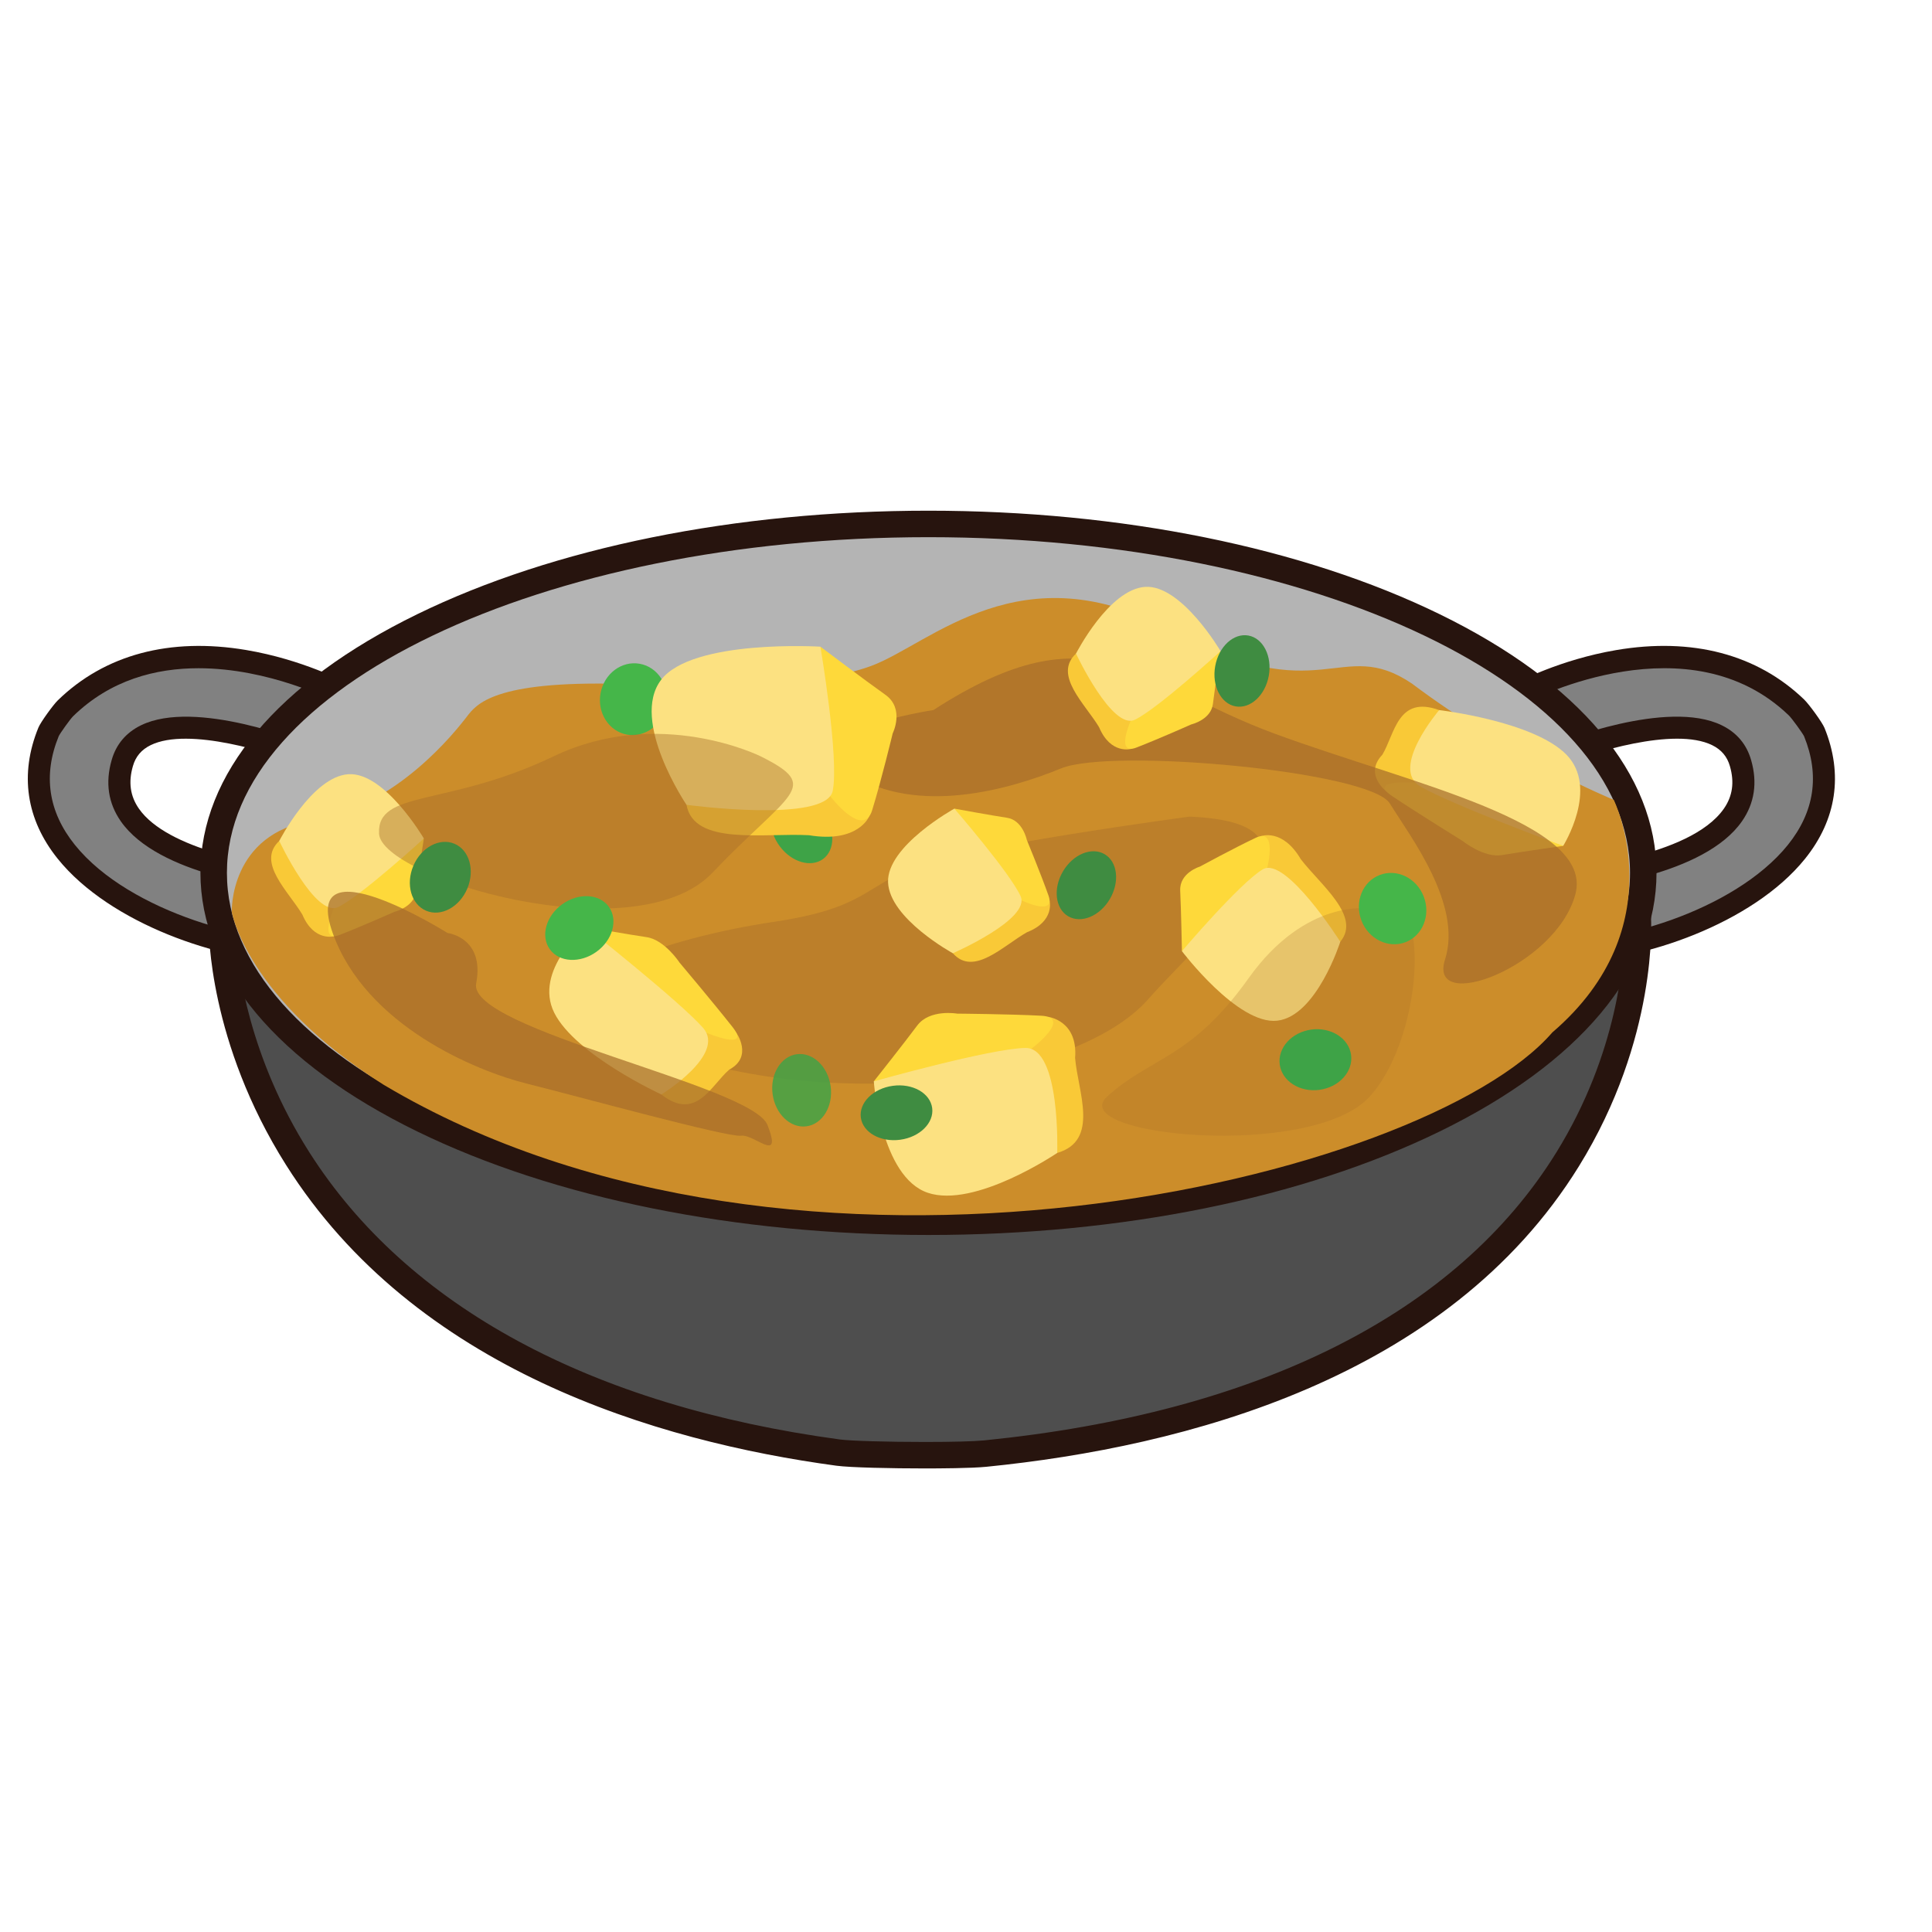 <?xml version="1.0" encoding="utf-8"?>
<!-- Generator: Adobe Illustrator 16.0.0, SVG Export Plug-In . SVG Version: 6.00 Build 0)  -->
<!DOCTYPE svg PUBLIC "-//W3C//DTD SVG 1.1//EN" "http://www.w3.org/Graphics/SVG/1.1/DTD/svg11.dtd">
<svg version="1.1" id="Layer_1" xmlns="http://www.w3.org/2000/svg" xmlns:xlink="http://www.w3.org/1999/xlink" x="0px" y="0px"
	 width="500px" height="500px" viewBox="0 0 500 500" enable-background="new 0 0 500 500" xml:space="preserve">
<g id="Layer_1_copy_24">
	<g>
		<path fill="#818181" d="M88.413,179.289c0,0-43.38-23.345-71.471,4.012c-1.059,1.034-3.987,5.171-4.357,6.081
			c-15.896,38.873,46.988,59.716,67.867,56.109c21.364-3.692-4.19-18.019-4.19-18.019s-52.118-3.981-44.622-29.955
			c5.445-19.275,47.139-2.306,47.139-2.306l21.787,7.121l-12.152-21.366"/>
		<path fill="#27140E" d="M74.945,248.763c-17.463,0-46.398-9.576-60.024-26.538C6.747,212.05,5.023,200.321,9.938,188.3
			c0.58-1.412,3.827-5.887,5.013-7.044c12.165-11.849,29.018-16.352,48.737-13.036c14.651,2.467,25.62,8.307,26.079,8.554
			l-2.65,4.928l3.777-2.149l12.151,21.366c0.587,1.027,0.476,2.305-0.269,3.219c-0.75,0.914-1.981,1.274-3.099,0.908l-21.787-7.121
			c-7.624-3.091-29.077-9.883-38.893-5.085c-2.398,1.171-3.905,2.956-4.609,5.454c-1.199,4.156-0.688,7.742,1.556,10.979
			c7.372,10.618,31.76,14.681,40.534,15.353c0.413,0.033,0.819,0.154,1.179,0.357c3.607,2.021,15.281,9.164,14.082,16.165
			c-0.938,5.455-8.361,6.736-10.799,7.159C79.158,248.613,77.14,248.763,74.945,248.763z M51.369,172.937
			c-11.002,0-22.754,2.983-32.435,12.41c-0.767,0.752-3.332,4.349-3.735,5.173c-4.111,10.066-2.716,19.548,4.174,28.128
			c14.301,17.797,47.856,26.204,60.591,24.031c4.833-0.838,6.074-2.087,6.146-2.5c0.305-1.776-4.839-6.51-10.72-9.917
			c-4.908-0.449-34.394-3.699-44.138-17.734c-3.243-4.672-4.036-9.989-2.359-15.803c1.154-4.081,3.713-7.121,7.598-9.02
			c14.118-6.895,42.176,4.375,43.361,4.859l14.58,4.76l-8.502-14.948l1.064-0.606C85.815,181.156,69.631,172.937,51.369,172.937z"/>
	</g>
	<g>
		<path fill="#818181" d="M393.675,179.289c0,0,43.147-23.22,71.245,3.792c1.137,1.096,4.239,5.454,4.622,6.394
			c15.753,38.815-47.05,59.623-67.91,56.016c-21.364-3.692,4.19-18.019,4.19-18.019s52.122-3.974,44.626-29.955
			c-5.448-19.274-47.136-2.306-47.136-2.306l-21.791,7.126l12.152-21.371"/>
		<path fill="#27140E" d="M407.137,248.763c-2.197,0-4.21-0.15-5.988-0.458c-2.44-0.423-9.865-1.704-10.8-7.159
			c-1.202-7.001,10.476-14.144,14.078-16.165c0.36-0.203,0.768-0.324,1.181-0.357c0.313-0.023,31.668-2.572,40.536-15.353
			c2.244-3.237,2.756-6.823,1.561-10.962c-0.708-2.514-2.218-4.298-4.613-5.468c-9.817-4.805-31.265,1.992-38.702,5.013
			l-21.977,7.198c-1.121,0.367-2.356,0.006-3.101-0.908c-0.747-0.917-0.854-2.195-0.271-3.219l12.152-21.373l3.776,2.149
			l-2.649-4.928c0.458-0.246,11.367-6.056,25.964-8.535c19.631-3.34,36.447,1.084,48.616,12.784c1.265,1.219,4.693,5.907,5.29,7.378
			c4.868,12.002,3.119,23.717-5.064,33.873C453.485,239.203,424.576,248.763,407.137,248.763z M406.694,230.262
			c-5.882,3.408-11.021,8.142-10.718,9.917c0.068,0.413,1.312,1.661,6.144,2.5c14.259,2.458,46.657-6.736,60.559-23.992
			c6.899-8.564,8.318-18.031,4.218-28.138c-0.396-0.809-3.13-4.611-3.959-5.411c-25.744-24.757-65.961-4.348-67.848-3.368
			l1.067,0.604l-8.501,14.95l14.769-4.829c0.996-0.415,29.051-11.695,43.168-4.788c3.89,1.898,6.444,4.937,7.604,9.032
			c1.671,5.801,0.878,11.12-2.365,15.792C441.088,226.563,411.608,229.813,406.694,230.262z"/>
	</g>
	<g>
		<path fill="#4E4E4E" d="M57.463,239.741c0,0-1.241,114.428,159.451,136.188c5.312,0.721,31.135,0.949,38.041,0.262
			c176.812-17.719,168.891-139.035,168.891-139.035l-199.688-38.291L57.463,239.741z"/>
		<path fill="#27140E" d="M239.39,380.031c-8.538,0-19.356-0.223-22.934-0.707c-46.539-6.305-109.03-24.92-142.422-77.824
			c-20.087-31.812-20.012-60.589-19.998-61.798c0.02-1.562,1.094-2.919,2.611-3.289l166.691-40.876
			c0.482-0.116,0.977-0.132,1.462-0.038l199.69,38.29c1.533,0.295,2.673,1.589,2.773,3.146c0.082,1.281,1.815,31.804-18.646,64.9
			c-33.997,54.981-102.144,72.636-153.321,77.765C251.402,379.992,242.875,380.031,239.39,380.031z M60.998,242.401
			c0.495,7.663,3.286,30.981,19.035,55.77c25.364,39.911,72.856,65.63,137.343,74.364c2.707,0.367,12.172,0.643,22.014,0.643
			c7.044,0,12.734-0.15,15.225-0.398c71.191-7.131,122.43-32.913,148.175-74.549c15.978-25.844,17.603-50.357,17.675-58.229
			L224.243,202.37L60.998,242.401z"/>
	</g>
	<g>
		<ellipse fill="#B4B4B4" cx="240.287" cy="225.889" rx="184.986" ry="90.294"/>
		<path fill="#27140E" d="M240.287,319.611c-49.92,0-96.911-9.516-132.312-26.793c-36.176-17.666-56.102-41.43-56.102-66.929
			c0-25.499,19.926-49.268,56.102-66.927c35.4-17.279,82.389-26.794,132.312-26.794c49.924,0,96.911,9.516,132.312,26.794
			c36.177,17.659,56.105,41.428,56.105,66.927c0,25.5-19.93,49.263-56.105,66.929C337.198,310.096,290.211,319.611,240.287,319.611z
			 M240.287,139.021c-100.112,0-181.56,38.969-181.56,86.868c0,47.9,81.447,86.868,181.56,86.868s181.56-38.968,181.56-86.868
			C421.847,177.99,340.399,139.021,240.287,139.021z"/>
	</g>
	<g>
		<path fill="#CC8D2A" d="M417.637,206.995c0,0,16.104,32.769-15.883,60.185c-33.13,38.271-195.615,77.141-302.424,13.582
			c-35.491-22.304-39.351-44.723-39.351-44.723s-0.725-20.29,20.98-23.717c21.705-3.427,37.127-23.417,39.413-26.274
			c2.284-2.855,5.138-9.139,34.27-9.139c29.133,0,55.405,1.144,70.826-4.569c15.425-5.712,38.841-30.272,77.681-9.139
			c38.843,21.133,43.718,1.189,62.259,13.708C390.755,195.998,417.637,206.995,417.637,206.995z"/>
	</g>
	<g>
		<g>
			<path fill="#F9C937" d="M358.982,204.993c0,0-6.156-4.524-1.245-9.65c3.224-5.308,3.947-15.484,14.717-11.575
				c10.771,3.91,7.987,14.738,7.987,14.738L368.06,209.93L358.982,204.993z"/>
		</g>
		<g>
			<path fill="#FED93A" d="M378.558,217.668c0,0,5.494,4.423,10.146,3.624c4.656-0.799,15.848-2.382,15.848-2.382l-13.207-9.75
				l-24.998-6.595c0,0-12.803-1.014-5.962,3.535C367.222,210.651,378.558,217.668,378.558,217.668z"/>
		</g>
		<g>
			<path fill="#FCE181" d="M404.552,218.91c0,0,9.36-14.939,0.818-23.626c-8.541-8.684-32.916-11.516-32.916-11.516
				s-12.813,15.059-4.921,19.734C375.433,208.174,404.552,218.91,404.552,218.91z"/>
		</g>
	</g>
	<g opacity="0.72">
		<g>
			<path fill="#A76D29" d="M241.559,183.764c0,0-38.365,5.71-21.23,16.563c17.138,10.854,41.127,3.928,54.262-1.463
				c13.138-5.391,79.966,0.714,85.106,9.083c5.141,8.374,18.849,26.079,14.281,40.36c-4.57,14.277,28.559,1.9,33.698-16.758
				c5.142-18.655-42.27-28.621-77.683-41.631C294.581,176.909,283.249,156.838,241.559,183.764z"/>
		</g>
	</g>
	<g opacity="0.43">
		<g>
			<path fill="#A76D29" d="M307.869,211.339c0,0-57.118,7.614-70.822,12.944c-13.711,5.334-13.138,10.786-37.13,14.343
				c-23.988,3.555-74.826,16.692-28.559,33.256s107.382,7.425,125.66-13.137C315.297,238.185,347.853,213.052,307.869,211.339z"/>
		</g>
	</g>
	<g>
		<g>
			<path fill="#F9C937" d="M326.364,216.384c0,0,5.536-2.09,10.276,5.969c5.146,6.707,15.721,14.786,10.226,21.368
				c-5.49,6.585-16.479-3.777-16.479-3.777l-10.373-19.209L326.364,216.384z"/>
		</g>
		<g>
			<path fill="#FED93A" d="M310.543,224.27c0,0-5.344,1.586-5.107,6.251c0.232,4.662,0.448,15.638,0.448,15.638l11.926-4.452
				l10.146-17.089c0,0,2.72-10.481-2.937-7.814C319.369,219.47,310.543,224.27,310.543,224.27z"/>
		</g>
		<g>
			<path fill="#FCE181" d="M305.884,246.159c0,0,14.445,19.127,24.65,17.997c10.213-1.139,16.332-20.435,16.332-20.435
				s-14.123-22.249-20.044-18.747C320.902,228.48,305.884,246.159,305.884,246.159z"/>
		</g>
	</g>
	<g>
		<g>
			<path fill="#F9C937" d="M190.544,267.251c0,0,4.456,6.21-1.809,9.56c-4.711,4.049-8.558,13.498-17.58,6.439
				c-9.029-7.057-3.021-16.491-3.021-16.491l15.31-7.021L190.544,267.251z"/>
		</g>
		<g>
			<path fill="#FED93A" d="M175.873,249.127c0,0-3.853-5.907-8.524-6.592c-4.672-0.681-15.809-2.647-15.809-2.647l9.534,13.367
				l21.718,14.019c0,0,11.857,4.937,6.766-1.51C184.467,259.316,175.873,249.127,175.873,249.127z"/>
		</g>
		<g>
			<path fill="#FCE181" d="M151.54,239.888c0,0-13.53,11.295-8.108,22.203c5.432,10.904,27.724,21.159,27.724,21.159
				s16.85-10.34,10.799-17.234C175.893,259.123,151.54,239.888,151.54,239.888z"/>
		</g>
	</g>
	<g>
		<g>
			<path fill="#F9C937" d="M271.624,233.041c0,0,1.481,5.367-5.821,8.21c-6.146,3.459-13.818,11.569-19.202,5.448
				c-5.393-6.12,4.29-14.203,4.29-14.203l17.344-5.959L271.624,233.041z"/>
		</g>
		<g>
			<path fill="#FED93A" d="M265.736,217.364c0,0-1.045-5.104-5.12-5.724c-4.069-0.612-13.626-2.365-13.626-2.365l3.139,11.555
				l14.242,12.185c0,0,8.947,4.312,6.975-1.262C269.374,226.177,265.736,217.364,265.736,217.364z"/>
		</g>
		<g>
			<path fill="#FCE181" d="M246.99,209.275c0,0-17.521,9.648-17.161,19.064c0.364,9.416,16.771,18.36,16.771,18.36
				s20.21-8.81,17.527-14.772C261.441,225.964,246.99,209.275,246.99,209.275z"/>
		</g>
	</g>
	<g>
		<g>
			<path fill="#F9C937" d="M292.812,193.792c0,0-5.328,1.625-8.375-5.599c-3.623-6.045-11.938-13.494-5.969-19.043
				c5.973-5.557,14.313,3.899,14.313,3.899l6.435,17.172L292.812,193.792z"/>
		</g>
		<g>
			<path fill="#FED93A" d="M308.318,187.473c0,0,5.074-1.186,5.579-5.273c0.497-4.085,1.988-13.689,1.988-13.689l-11.464,3.458
				l-11.788,14.569c0,0-4.062,9.061,1.448,6.939C299.606,191.349,308.318,187.473,308.318,187.473z"/>
		</g>
		<g>
			<path fill="#FCE181" d="M315.887,168.51c0,0-10.127-17.248-19.523-16.63c-9.405,0.621-17.895,17.269-17.895,17.269
				s9.36,19.962,15.244,17.115C299.604,183.416,315.887,168.51,315.887,168.51z"/>
		</g>
	</g>
	<g>
		<g>
			<path fill="#F9C937" d="M86.615,242.273c0,0-5.327,1.625-8.374-5.596c-3.624-6.044-11.939-13.495-5.97-19.045
				c5.976-5.556,14.317,3.899,14.317,3.899l6.432,17.174L86.615,242.273z"/>
		</g>
		<g>
			<path fill="#FED93A" d="M102.121,235.957c0,0,5.075-1.186,5.58-5.275c0.498-4.085,1.991-13.688,1.991-13.688l-11.467,3.459
				L86.438,235.02c0,0-4.062,9.062,1.447,6.942C93.41,239.833,102.121,235.957,102.121,235.957z"/>
		</g>
		<g>
			<path fill="#FCE181" d="M109.692,216.994c0,0-10.13-17.248-19.526-16.63c-9.402,0.621-17.895,17.269-17.895,17.269
				s9.36,19.959,15.248,17.115C93.406,231.9,109.692,216.994,109.692,216.994z"/>
		</g>
	</g>
	<g opacity="0.25">
		<path fill="#A76D29" d="M354.556,235.144c0,0-16.563-2.834-31.416,18.016c-14.851,20.854-25.132,20.281-36.553,30.562
			c-11.424,10.28,53.118,16.564,67.969,0C369.407,267.156,370.551,224.264,354.556,235.144z"/>
	</g>
	<g opacity="0.72">
		<g>
			<path fill="#A76D29" d="M115.803,241.454c0,0-38.27-23.992-29.702,0c8.567,23.989,37.13,35.722,50.264,38.993
				c13.139,3.275,51.979,13.963,55.405,13.472c3.427-0.485,10.851,7.509,6.854-2.771c-3.997-10.281-77.68-24.719-75.393-36.635
				C125.511,242.594,115.803,241.454,115.803,241.454z"/>
		</g>
	</g>
	<g opacity="0.83">
		<g>
			<path fill="#3EA347" d="M214.972,281.146c0.697,5.15-2.1,9.776-6.248,10.34c-4.147,0.559-8.076-3.163-8.771-8.309
				c-0.694-5.148,2.104-9.781,6.251-10.346C210.353,272.275,214.277,275.998,214.972,281.146z"/>
		</g>
	</g>
	<g>
		<path fill="#3EA347" d="M349.658,273.009c0.583,4.3-3.076,8.349-8.178,9.042c-5.099,0.682-9.701-2.246-10.284-6.552
			c-0.58-4.306,3.08-8.354,8.178-9.045C344.475,265.771,349.075,268.705,349.658,273.009z"/>
	</g>
	<g>
		<path fill="#3F8C41" d="M285.873,221.062c3.352,1.966,3.964,7.159,1.361,11.598c-2.601,4.436-7.43,6.438-10.784,4.472
			c-3.354-1.966-3.968-7.162-1.369-11.598C277.686,221.096,282.516,219.094,285.873,221.062z"/>
	</g>
	<g>
		<path fill="#3EA347" d="M201.883,207.371c3.112-2.329,8.135-0.884,11.222,3.237c3.079,4.115,3.057,9.344-0.06,11.673
			c-3.108,2.333-8.138,0.884-11.218-3.228C198.741,214.93,198.768,209.704,201.883,207.371z"/>
	</g>
	<g>
		<path fill="#3F8C41" d="M323.085,164.477c3.826,0.693,6.188,5.356,5.274,10.422c-0.918,5.059-4.765,8.604-8.592,7.909
			c-3.825-0.691-6.188-5.36-5.273-10.417C315.411,167.326,319.258,163.784,323.085,164.477z"/>
	</g>
	<g>
		<path fill="#45B649" d="M165.579,171.787c4.694,0.848,7.758,5.64,6.841,10.705c-0.914,5.058-5.462,8.476-10.156,7.625
			c-4.691-0.849-7.759-5.644-6.845-10.701C156.34,174.35,160.888,170.936,165.579,171.787z"/>
	</g>
	<g>
		<path fill="#45B649" d="M357.072,226.446c4.452-1.71,9.554,0.799,11.396,5.602c1.846,4.8-0.271,10.078-4.724,11.792
			c-4.449,1.707-9.563-0.803-11.405-5.599C350.5,233.431,352.616,228.152,357.072,226.446z"/>
	</g>
	<g>
		<g>
			<path fill="#F9C937" d="M224.932,211.303c0,0-2.831,6.975-15.589,4.849c-11.696-0.629-29.765,2.765-31.678-7.867
				c-1.913-10.629,18.924-12.544,18.924-12.544l29.552,5.953L224.932,211.303z"/>
		</g>
		<g>
			<path fill="#FED93A" d="M231.032,189.788c0,0,3.188-6.379-1.914-9.992c-5.104-3.616-16.797-12.438-16.797-12.438l-6.166,14.99
				l8.705,23.694c0,0,8.519,11.205,10.854,3.643C228.054,202.12,231.032,189.788,231.032,189.788z"/>
		</g>
		<g>
			<path fill="#FCE181" d="M212.321,167.357c0,0-33.166-2.02-41.245,8.611c-8.079,10.628,6.589,32.317,6.589,32.317
				s36.144,4.888,37.844-3.617C217.213,196.165,212.321,167.357,212.321,167.357z"/>
		</g>
	</g>
	<g>
		<g>
			<path fill="#F9C937" d="M271.271,263.169c0,0,7.729,0.897,6.965,10.626c0.705,8.688,6.418,21.381-4.633,24.585
				s-15.52-11.769-15.52-11.769l2.854-22.707L271.271,263.169z"/>
		</g>
		<g>
			<path fill="#FED93A" d="M247.737,262.328c0,0-7.136-1.262-10.373,3.096c-3.236,4.355-11.224,14.434-11.224,14.434l16.62,1.992
				l24.106-10.393c0,0,10.891-8.152,2.595-8.589C261.167,262.432,247.737,262.328,247.737,262.328z"/>
		</g>
		<g>
			<path fill="#FCE181" d="M226.141,279.857c0,0,1.739,24.695,13.96,28.83c12.217,4.135,33.502-10.308,33.502-10.308
				s0.953-27.362-8.267-27.173C256.121,271.396,226.141,279.857,226.141,279.857z"/>
		</g>
	</g>
	<g opacity="0.43">
		<g>
			<path fill="#A76D29" d="M196.909,195.759c0,0-26.271-13.138-53.69,0c-27.416,13.136-45.694,8.569-45.124,19.99
				c0.57,11.424,66.259,31.131,86.251,10.14C204.337,204.898,212.901,203.754,196.909,195.759z"/>
		</g>
	</g>
	<g>
		<path fill="#3F8C41" d="M120.927,229.987c-2.027,4.783-6.795,7.342-10.647,5.71c-3.853-1.635-5.334-6.837-3.306-11.624
			c2.024-4.783,6.795-7.339,10.647-5.708C121.475,219.998,122.955,225.201,120.927,229.987z"/>
	</g>
	<g>
		<path fill="#45B649" d="M154.358,246.323c-4.217,3.034-9.619,2.749-12.066-0.652c-2.444-3.394-1.01-8.61,3.207-11.647
			s9.622-2.746,12.066,0.646C160.013,238.07,158.574,243.286,154.358,246.323z"/>
	</g>
	<g>
		<path fill="#3F8C41" d="M241.247,286.744c0.518,3.854-3.191,7.535-8.289,8.223s-9.651-1.88-10.176-5.732
			c-0.518-3.854,3.191-7.543,8.289-8.229C236.169,280.314,240.723,282.884,241.247,286.744z"/>
	</g>
</g>
</svg>
